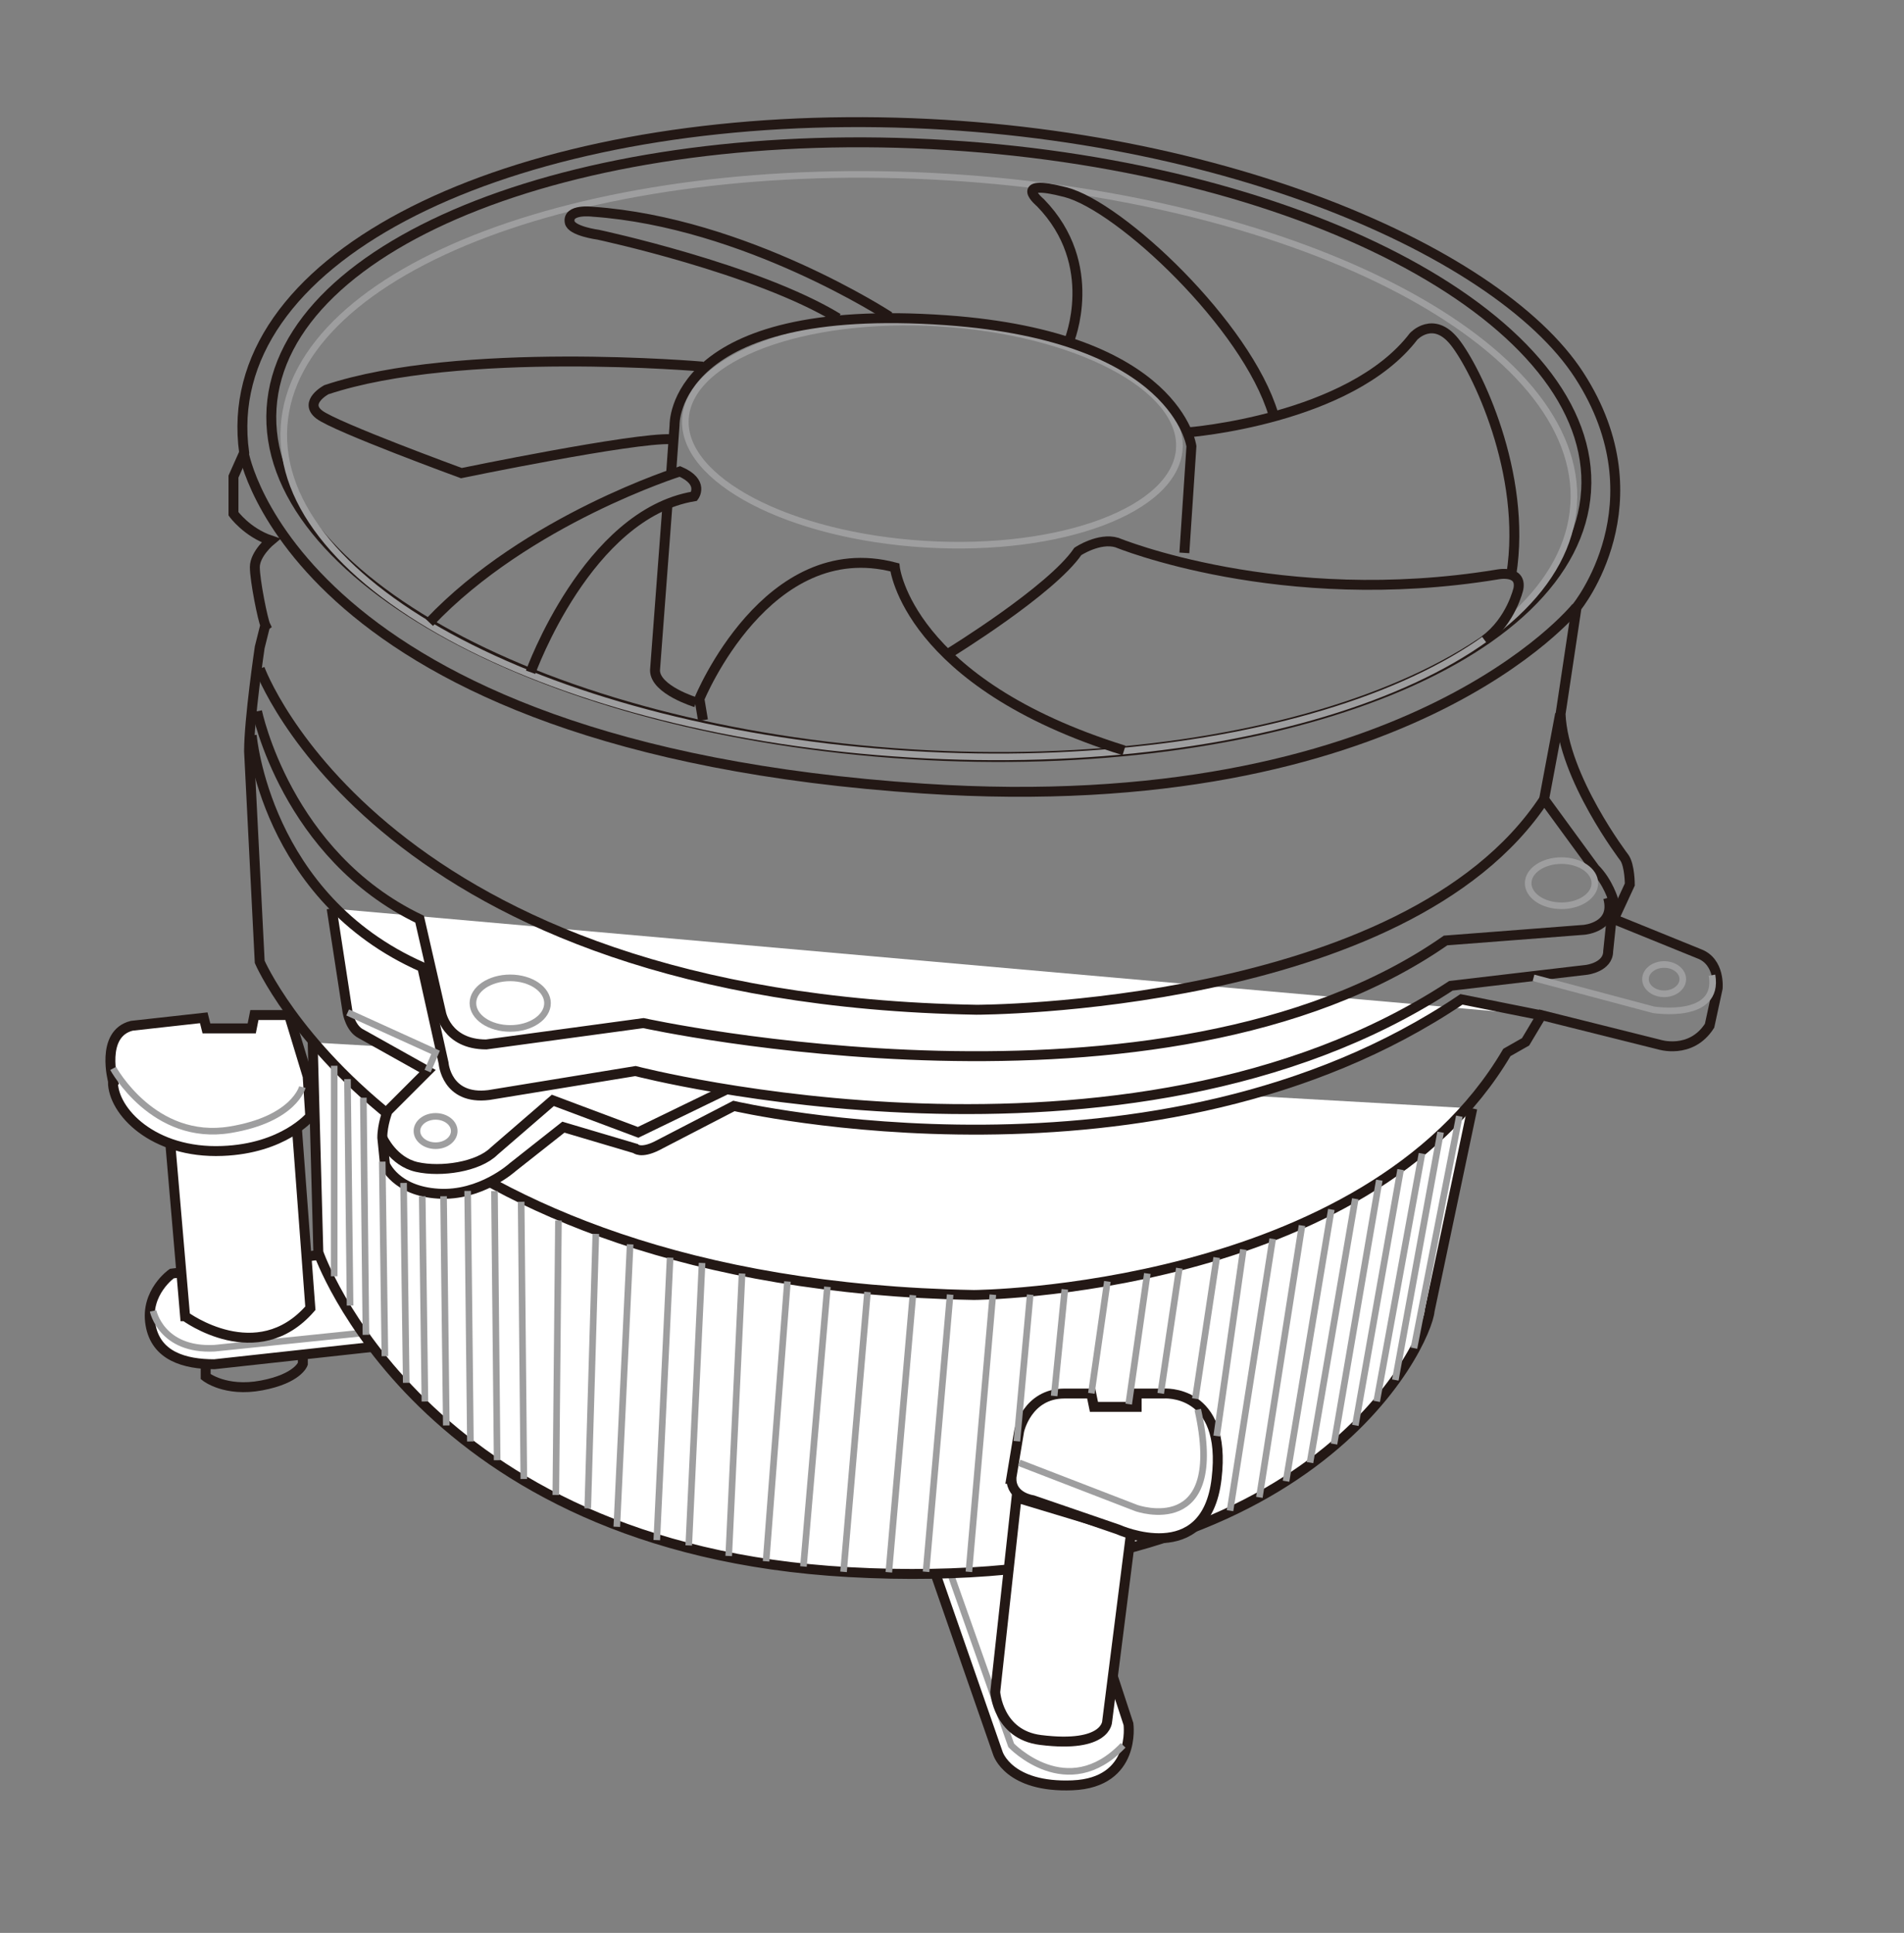 <svg xmlns="http://www.w3.org/2000/svg" width="132" height="134" viewBox="63.5 92.5 132 134">
  <rect x="63.5" y="92.5" width="132" height="134" fill="#808080" stroke="none"/>
  <path fill="#FFF" d="M87.047 179.316l-11.638 1.477s-1.85 1.293-1.48 3.514c.36 2.22 2.4 2.77 4.43 2.77l11.82-1.294-3.15-6.467z"/>
  <path fill="none" stroke="#231815" stroke-width=".688" d="M87.047 179.316l-11.638 1.477s-1.85 1.293-1.48 3.514c.36 2.22 2.4 2.77 4.43 2.77l11.82-1.294-3.15-6.467z"/>
  <path fill="none" stroke="#9E9E9F" stroke-width=".458" d="M74.115 183.38s.554 2.772 4.25 2.587l10.714-1.105"/>
  <path fill="#FFF" d="M128.248 201.3l4.434 12.75s.74 2.403 5.174 2.218c4.436-.186 3.877-4.248 3.877-4.248l-4.06-12.38-9.425 1.66z"/>
  <path fill="none" stroke="#231815" stroke-width=".688" d="M128.248 201.3l4.434 12.75s.74 2.403 5.174 2.218c4.436-.186 3.877-4.248 3.877-4.248l-4.06-12.38-9.425 1.66z"/>
  <path fill="none" stroke="#9E9E9F" stroke-width=".458" d="M129.355 201.488l4.248 12.008s3.883 4.064 7.76 0"/>
  <path fill="#FFF" d="M85.177 164.773l.393 14.543s7.02 20.508 36.767 22.172c32.123 1.795 40.093-15.89 40.274-18.107l2.96-14.04"/>
  <path fill="none" stroke="#231815" stroke-width=".688" d="M85.177 164.773l.393 14.543s7.02 20.508 36.767 22.172c32.123 1.795 40.093-15.89 40.274-18.107l2.96-14.04"/>
  <path fill="none" stroke="#231815" stroke-width=".688" d="M81.875 135.9l-.37 1.478s-.738 4.99-.738 7.206l.738 14.598s9.608 22.354 49.515 23.094c0 0 27.158-.188 36.95-16.814l1.294-.736 1.107-1.85 8.13 2.033s2.22.73 3.52-1.3l.56-2.59s.19-1.85-1.29-2.4l-5.91-2.4 1.11-2.4s0-1.3-.37-1.85c0 0-4.25-5.55-4.43-9.98l1.11-7.39s5.91-7.21.185-16.08-26.42-17.74-50.807-17.55c-24.386.18-43.6 9.6-41.752 22.91l-.74 1.66v2.58s.93 1.293 2.59 1.85c0 0-1.11.922-1.11 1.846s.556 3.69.74 4.06z"/>
  <path fill="none" stroke="#231815" stroke-width=".688" d="M173.46 126.54c-.733 11.66-21.73 19.83-46.895 18.245-25.164-1.582-44.972-12.32-44.238-23.98.734-11.656 21.73-19.827 46.896-18.243 25.164 1.58 44.972 12.318 44.238 23.977z"/>
  <path fill="none" stroke="#9E9E9F" stroke-width=".458" d="M172.598 127.496c-.72 11.05-21.314 18.788-46.008 17.29-24.69-1.5-44.12-11.674-43.4-22.72.72-11.05 21.316-18.79 46.005-17.29 24.692 1.5 44.123 11.674 43.403 22.72z"/>
  <path fill="none" stroke="#9E9E9F" stroke-width=".458" d="M145.262 123.604c-.277 4.23-8.166 7.193-17.62 6.622-9.458-.574-16.897-4.475-16.623-8.702.27-4.232 8.16-7.196 17.62-6.622 9.45.574 16.89 4.472 16.62 8.702z"/>
  <path fill="none" stroke="#231815" stroke-width=".688" d="M80.396 123.89s3.492 20.39 47.113 23.278c33.43 2.218 45.26-12.563 45.26-12.563"/>
  <path fill="#FFF" d="M86.493 155.483l1.107 7.205s.187 1.107.924 1.48l4.62 2.585-2.77 2.77s-.37.927-.37 1.85l.185 1.85s.73 1.847 3.69 2.028c2.95.19 5.17-1.84 5.17-1.84l3.51-2.77 4.99 1.48s.37.37 1.48-.18l5.35-2.77s29.37 6.84 50.44-7.39l5.54 1.11"/>
  <path fill="none" stroke="#231815" stroke-width=".688" d="M86.493 155.483l1.107 7.205s.187 1.107.924 1.48l4.62 2.585-2.77 2.77s-.37.927-.37 1.85l.185 1.85s.73 1.847 3.69 2.028c2.95.19 5.17-1.84 5.17-1.84l3.51-2.77 4.99 1.48s.37.37 1.48-.18l5.35-2.77s29.37 6.84 50.44-7.39l5.54 1.11"/>
  <path fill="none" stroke="#231815" stroke-width=".688" d="M80.95 143.474s.925 11.27 11.825 16.072l1.478 6.65s.185 2.587 3.14 2.218l10.163-1.662s33.993 8.867 56.534-5.912l9.422-1.108s1.48-.186 1.48-1.292l.367-3.512s-.37-1.292-1.3-2.218l-3.51-4.804 1.11-5.912"/>
  <path fill="none" stroke="#231815" stroke-width=".688" d="M81.32 141.812s2.032 9.977 11.27 14.41l1.48 6.465s.37 2.22 3.14 2.22l10.9-1.48s36.027 7.943 55.61-5.728l9.606-.74s2.22-.19 1.664-2.22"/>
  <path fill="none" stroke="#231815" stroke-width=".688" d="M81.506 138.856s8.313 22.908 49.697 23.646c0 0 29.746 0 39.352-14.595"/>
  <path fill="none" stroke="#9E9E9F" stroke-width=".458" d="M101.458 162.04c0 .974-1.158 1.757-2.586 1.757-1.43 0-2.586-.783-2.586-1.756 0-.96 1.157-1.75 2.586-1.75 1.428 0 2.586.79 2.586 1.76z"/>
  <ellipse cx="171.756" cy="153.728" fill="none" stroke="#9E9E9F" stroke-width=".458" rx="2.311" ry="1.566"/>
  <path fill="none" stroke="#231815" stroke-width=".688" d="M90.004 171.37s.738 1.665 2.402 2.034c1.662.37 4.248 0 5.357-1.107l4.064-3.512 5.912 2.217 6.09-2.955"/>
  <path fill="none" stroke="#9E9E9F" stroke-width=".458" d="M87.602 162.688l6.095 2.77-.553 1.296"/>
  <ellipse cx="93.698" cy="170.91" fill="none" stroke="#9E9E9F" stroke-width=".458" rx="1.293" ry="1.016"/>
  <ellipse cx="178.871" cy="160.38" fill="none" stroke="#9E9E9F" stroke-width=".458" rx="1.293" ry="1.016"/>
  <path fill="none" stroke="#9E9E9F" stroke-width=".458" d="M169.816 160.288l8.313 2.216s4.61.738 4.06-2.4m-95.52 6.28v14.595m.92-13.67l.18 15.7m.92-14.41l.18 16.44M90 173.03l.184 13.488m1.294-12.01l.185 13.857m1.11-12.934l.185 14.23m1.293-14.23l.19 15.89m1.48-16.26l.19 17.37m1.67-17.36l.185 18.66m1.664-17.92l.186 19.22m2.4-17.92l-.183 19.03m2.774-18.102l-.56 19.03m22.54-14.78L125.12 201.5"/>
  <path fill="#FFF" d="M132.498 209.8l1.477-13.483 7.945 2.398-1.662 13.117s-.004 1.87-4.62 1.293c-2.956-.37-3.14-3.324-3.14-3.324"/>
  <path fill="none" stroke="#231815" stroke-width=".688" d="M132.498 209.8l1.477-13.483 7.945 2.398-1.662 13.117s-.004 1.87-4.62 1.293c-2.956-.37-3.14-3.324-3.14-3.324z"/>
  <path fill="#FFF" d="M133.605 195.02l.553-3.326s.555-2.586 3.143-2.586h1.85l.19.924h2.96v-.924h1.85s4.44-.37 3.69 5.912c-.73 6.28-6.83 3.51-6.83 3.51l-5.91-2.03c0-.002-1.48-.187-1.48-1.48"/>
  <path fill="none" stroke="#231815" stroke-width=".688" d="M133.605 195.02l.553-3.326s.555-2.586 3.143-2.586h1.85l.19.924h2.96v-.924h1.85s4.44-.37 3.69 5.912c-.73 6.28-6.83 3.51-6.83 3.51l-5.91-2.03c0-.002-1.48-.187-1.48-1.48z"/>
  <path fill="none" stroke="#9E9E9F" stroke-width=".458" d="M134.158 193.91l8.13 3.14s6.282 2.222 4.25-6.833"/>
  <path fill="#FFF" d="M76.332 183.75s4.988 3.695 8.685-.555l-.925-12.377h-8.867l1.107 12.932z"/>
  <path fill="none" stroke="#231815" stroke-width=".688" d="M76.332 183.75s4.988 3.695 8.685-.555l-.925-12.377h-8.867l1.107 12.932z"/>
  <path fill="#FFF" d="M71.344 167.492s-.924-3.326 1.292-3.88l4.99-.554.184.736h3.143l.184-.926h2.402l1.29 4.25.18 2.773s-1.85 2.24-6.1 2.4c-4.81.19-7.58-2.76-7.58-4.79"/>
  <path fill="none" stroke="#231815" stroke-width=".688" d="M71.344 167.492s-.924-3.326 1.292-3.88l4.99-.554.184.736h3.143l.184-.926h2.402l1.29 4.25.18 2.773s-1.85 2.24-6.1 2.4c-4.81.19-7.58-2.76-7.58-4.79z"/>
  <path fill="none" stroke="#9E9E9F" stroke-width=".458" d="M71.344 166.568s2.794 5.14 8.128 4.25c4.437-.74 4.99-2.955 4.99-2.955m22.724 10.9l-.924 19.583m3.695-18.66l-.924 19.584m3.14-19.215l-.923 19.584m3.695-18.85l-.924 19.58m4.07-19.03l-1.48 19.4m4.25-19.03l-1.66 19.39m4.44-19.03l-1.66 19.4m7.39-19.22l-1.67 19.216m4.63-19.21l-1.66 19.213m4.25-19.213l-.923 10.16m3.324-10.53l-.74 7.39m3.69-7.94l-1.11 7.76m3.88-8.31l-1.292 9.058m3.51-9.424l-1.29 8.68m3.88-9.42l-1.48 9.79m3.327-10.347l-1.845 12.932m3.88-13.67l-2.957 18.847m4.99-19.77l-2.956 18.844m4.99-19.958l-3.14 18.84m4.8-19.58l-3.14 18.29m4.806-19.58l-3.142 18.29m4.62-19.025l-3.14 17.733m4.62-18.844l-3.14 17.18m4.43-18.66l-3.14 17.18m4.438-18.29l-3.144 16.08"/>
  <path fill="none" stroke="#231815" stroke-width=".688" d="M77.758 187.254v.682s1.362 1.09 3.88.61c2.52-.476 2.858-1.497 2.858-1.497v-.48m27.246-45.38s-2.832-.86-2.832-2.22l.862-11.45m.248-2.1l.245-3.45s-.246-8.62 18.844-7.27c16.01 1.14 16.99 8.74 16.99 8.74l-.49 7.39"/>
  <path fill="none" stroke="#231815" stroke-width=".688" d="M112.236 117.917s-16.874-1.48-26.112 1.602c0 0-1.602.86-.492 1.72 1.108.86 9.853 4.06 9.853 4.06s11.947-2.47 14.533-2.35m15.15-8.5s-9.977-6.53-20.568-7.27c0 0-1.796-.23-1.602.733.124.615 1.972.86 1.972.86s10.96 2.34 16.628 5.79m16.012 1.604s2.214-5.3-1.976-9.61c0 0-2.094-1.723 1.727-.734 3.82.985 12.57 9.237 14.42 15.398"/>
  <path fill="none" stroke="#231815" stroke-width=".688" d="M145.86 122.474s11.208-.862 15.642-6.652c0 0 1.355-1.476 2.834.37 1.48 1.848 5.05 9.116 3.94 16.136"/>
  <path fill="none" stroke="#231815" stroke-width=".688" d="M129.355 137.748s7.02-4.313 8.87-7.02c0 0 1.476-.984 2.708-.614 0 0 11.33 4.68 26.355 2.216 0 0 1.727-.37 1.48.986 0 0-.493 2.216-2.34 3.57"/>
  <path fill="none" stroke="#231815" stroke-width=".688" d="M112.236 142.427l-.246-1.48s4.68-11.452 13.547-9.112c0 0 .863 8.006 15.89 12.688m-41.14-5.42s3.94-10.963 11.33-12.195c0 0 .74-.983-.982-1.724 0 0-10.592 3.326-17.366 10.47"/>
</svg>
